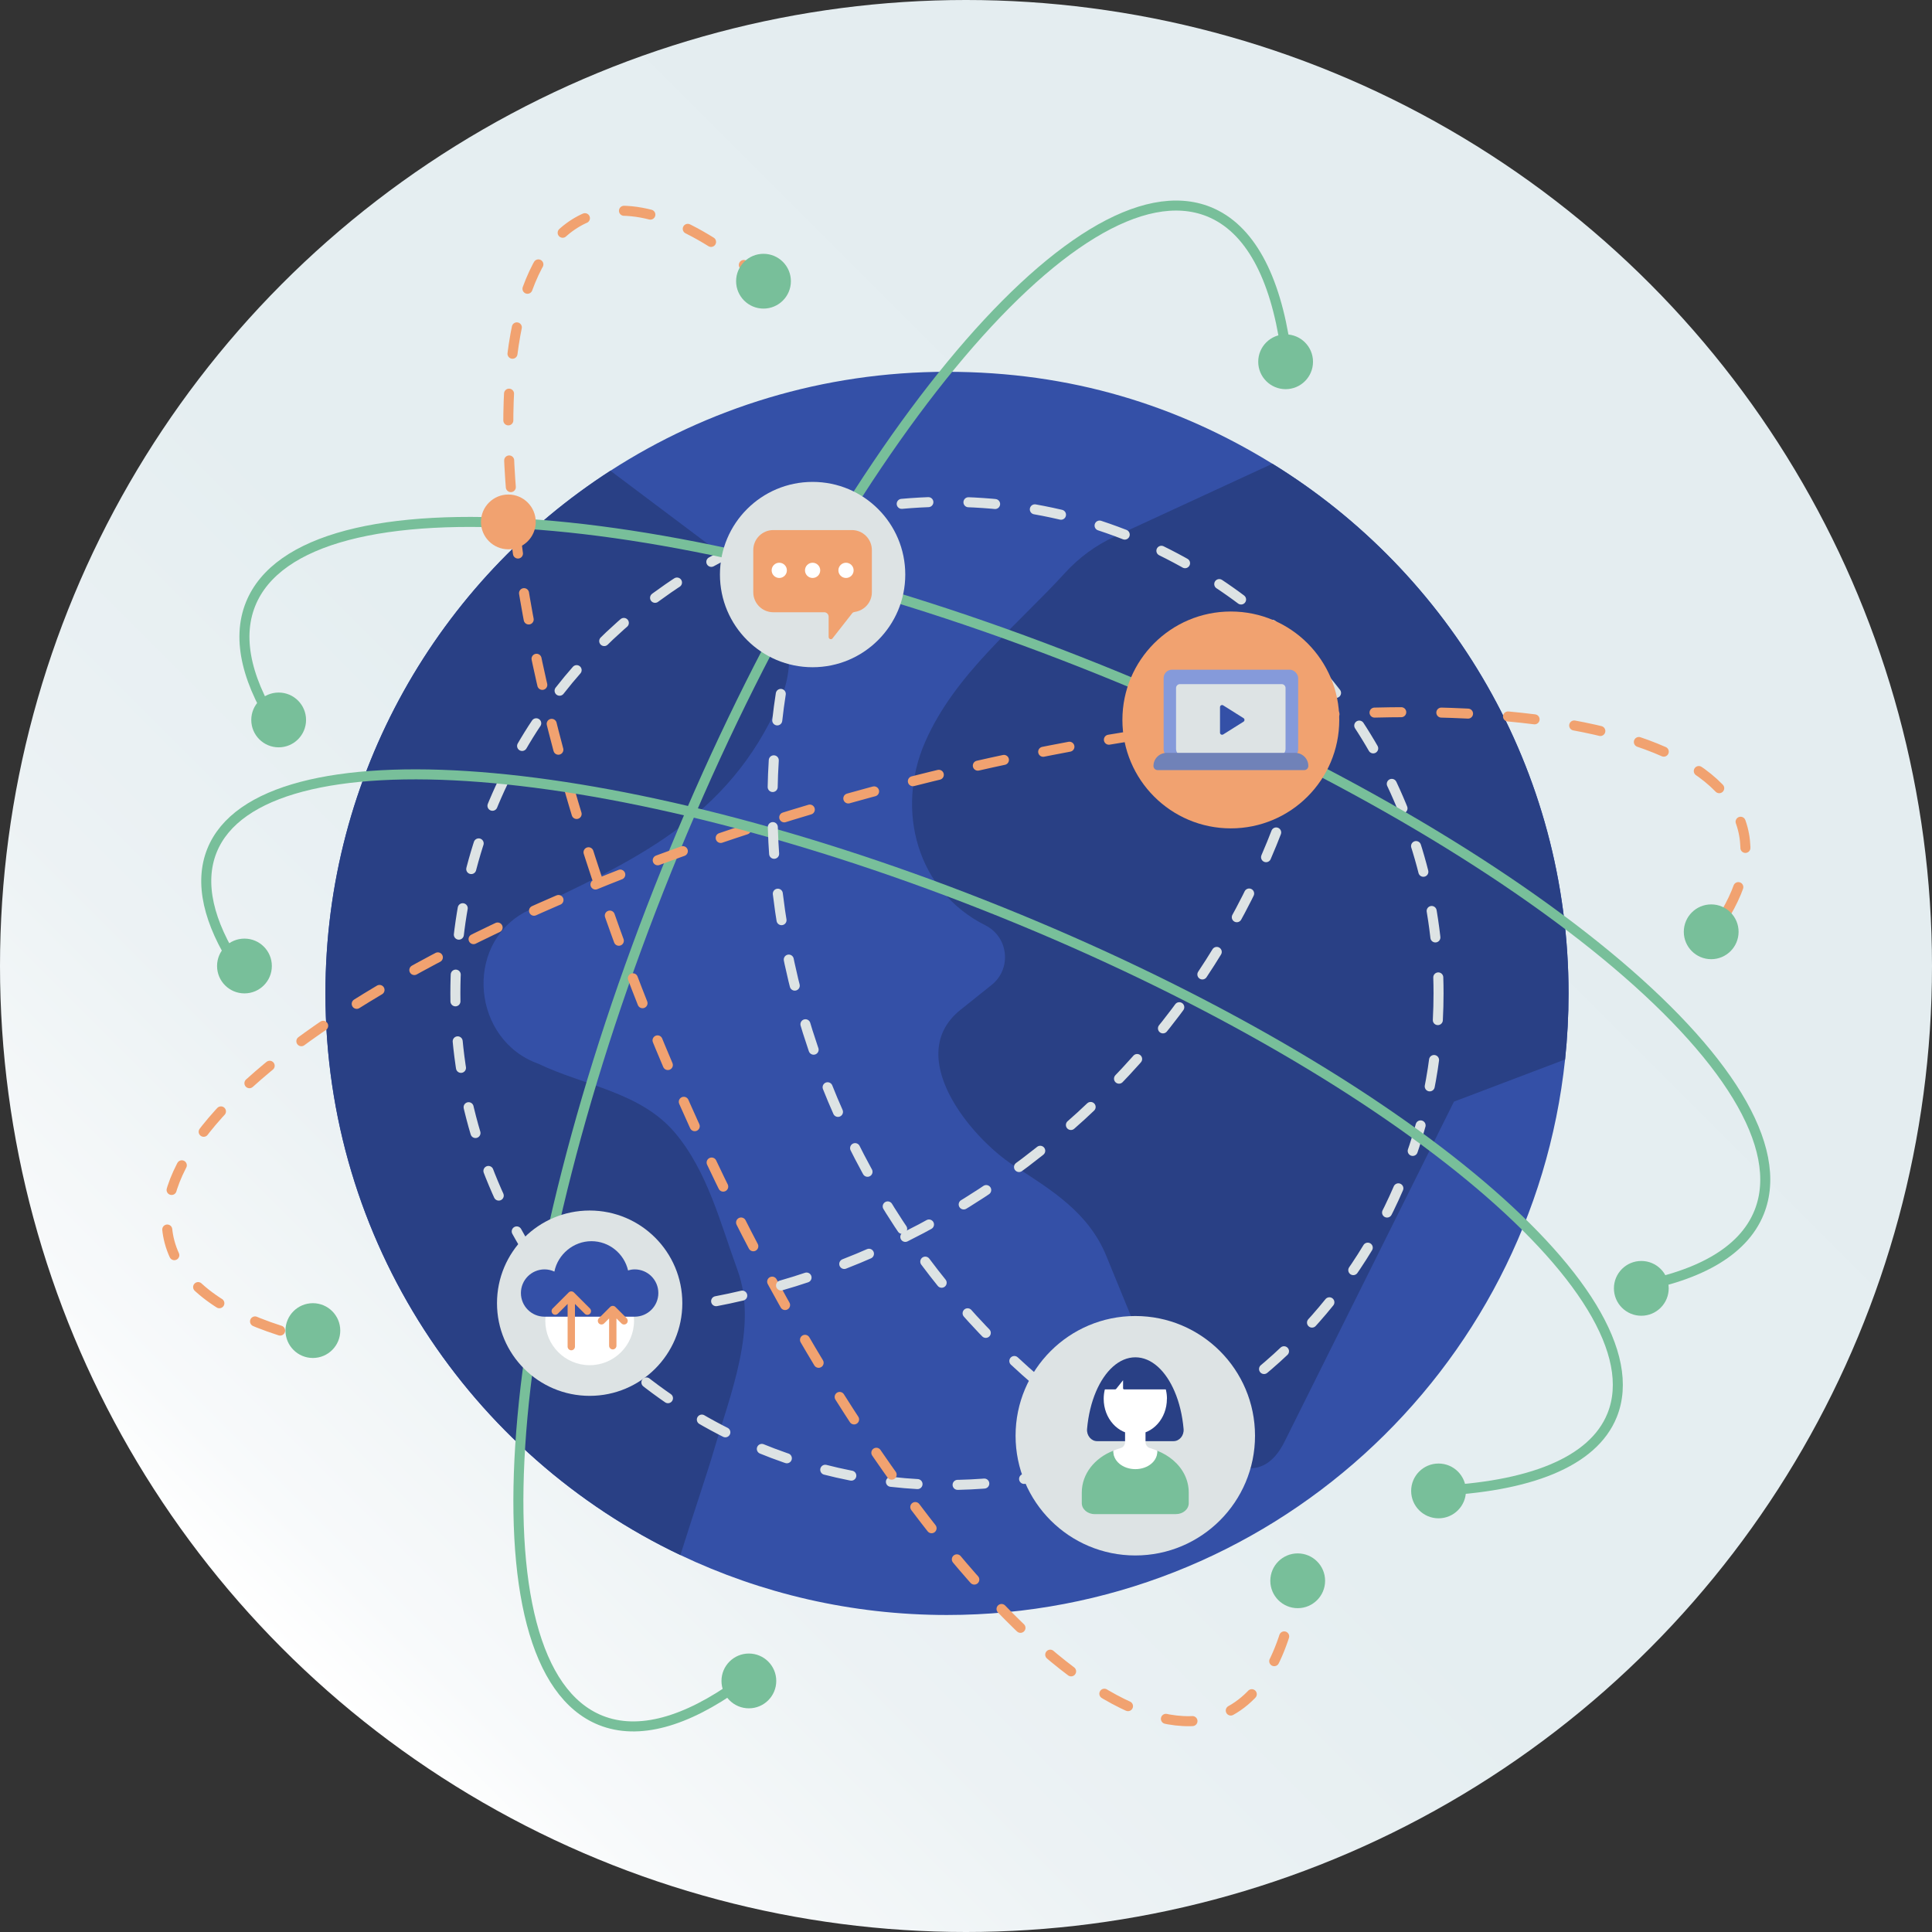<?xml version="1.0" encoding="UTF-8"?><svg id="b" xmlns="http://www.w3.org/2000/svg" width="289.18" height="289.18" xmlns:xlink="http://www.w3.org/1999/xlink" viewBox="0 0 289.18 289.18"><rect x="0" y="0" width="289.18" height="289.18" fill="#333333" stroke="none"/><defs><linearGradient id="d" x1="42.35" y1="246.83" x2="246.83" y2="42.35" gradientUnits="userSpaceOnUse"><stop offset="0" stop-color="#fff"/><stop offset=".05" stop-color="#f8fafb"/><stop offset=".21" stop-color="#ecf2f4"/><stop offset=".43" stop-color="#e5eef1"/><stop offset="1" stop-color="#e4edf0"/></linearGradient></defs><g id="c"><circle cx="144.59" cy="144.59" r="144.59" fill="url(#d)" stroke-width="0"/><path d="m234.78,148.69c0,3.34-.18,6.64-.52,9.89-4.94,46.74-44.47,83.15-92.52,83.15-14.28,0-27.81-3.22-39.9-8.97-31.42-14.94-53.13-46.96-53.13-84.07,0-32.82,16.99-61.67,42.66-78.23,14.51-9.37,31.81-14.81,50.37-14.81s34.54,5.03,48.71,13.76c26.6,16.38,44.33,45.76,44.33,79.28Z" fill="#3450a7" stroke-width="0"/><path d="m80.55,159.21c6.93,3.32,15.28,4.22,20.46,10.32,4.91,5.8,6.84,13.64,9.38,20.57,3.12,8.55-1.17,18.82-3.59,27.17-.8,2.77-3.02,9.33-4.96,15.49-31.42-14.94-53.13-46.96-53.13-84.07,0-32.82,16.99-61.67,42.66-78.23l20.28,15.24c6.07,4.56,8.15,12.57,5.03,19.33-7.63,17.49-21.81,23.86-38.19,31.53-9.08,5-7.76,19.12,2.06,22.65Z" fill="#294085" stroke-width="0"/><path d="m234.78,148.69c0,3.34-.18,6.64-.52,9.89l-16.63,6.31-25.36,50.9c-5.59,11.22-17.05-4.28-19.29-9.76-2.47-6.02-4.93-12.03-7.39-18.05-2.67-6.52-8.2-9.85-13.85-13.52-6.51-4.22-16.57-16.45-7.95-23.33.01-.01,4.63-3.7,4.63-3.7,3.04-2.42,2.55-7.18-.93-8.93-10.27-5.15-13.46-17.26-9.03-27.41,4.44-10.18,13.64-17.32,20.95-25.34,2.1-2.3,4.63-4.15,7.46-5.45l23.58-10.89c26.6,16.38,44.33,45.76,44.33,79.28Z" fill="#294085" stroke-width="0"/><path d="m215.32,148.69c0,2.64-.14,5.25-.41,7.82-3.91,36.97-35.17,65.76-73.17,65.76-11.29,0-21.99-2.55-31.56-7.09-24.85-11.82-42.02-37.14-42.02-66.49,0-25.96,13.44-48.77,33.74-61.87,11.48-7.41,25.16-11.71,39.84-11.71s27.32,3.98,38.52,10.88c21.04,12.95,35.06,36.19,35.06,62.7Z" fill="none" stroke="#dde3e4" stroke-dasharray="0 0 4 6" stroke-linecap="round" stroke-miterlimit="10" stroke-width="1.5"/><path d="m110.49,252.11c-7.82,5.61-14.91,7.67-20.61,5.38-19.68-7.94-15.25-64.92,9.9-127.27S161.26,23.76,180.94,31.69c6.15,2.48,9.94,9.75,11.49,20.48" fill="none" stroke="#78bf9a" stroke-linecap="round" stroke-miterlimit="10" stroke-width="1.5"/><path d="m41.93,199.16c-9.13-2.92-15-7.37-16.56-13.3-5.39-20.52,42.95-51,107.98-68.08,65.03-17.08,122.11-14.28,127.5,6.24,1.26,4.81-.43,10.17-4.59,15.77" fill="none" stroke="#f1a270" stroke-dasharray="0 0 4 6" stroke-linecap="round" stroke-miterlimit="10" stroke-width="1.5"/><path d="m194.24,235.16c-1.26,11.17-4.95,18.8-11.2,21.45-19.53,8.3-56.68-35.12-82.99-96.99s-31.8-118.76-12.28-127.06c6.62-2.82,15.28.32,24.84,8.11" fill="none" stroke="#f1a270" stroke-dasharray="0 0 4 6" stroke-linecap="round" stroke-miterlimit="10" stroke-width="1.5"/><path d="m41.98,109.71c-4.92-7.3-6.64-13.92-4.47-19.3,7.94-19.68,64.92-15.25,127.27,9.9s106.46,61.48,98.52,81.16c-2.42,6-9.4,9.76-19.69,11.37" fill="none" stroke="#78bf9a" stroke-linecap="round" stroke-miterlimit="10" stroke-width="1.5"/><path d="m35.45,144.59c-4.24-6.52-5.67-12.44-3.72-17.28,7.37-18.27,60.25-14.15,118.12,9.19,57.87,23.34,98.81,57.07,91.45,75.33-2.84,7.05-12.46,10.76-26.52,11.33" fill="none" stroke="#78bf9a" stroke-linecap="round" stroke-miterlimit="10" stroke-width="1.5"/><circle cx="192.43" cy="54.15" r="4.1" fill="#78bf9a" stroke-width="0"/><circle cx="112.09" cy="251.6" r="4.1" fill="#78bf9a" stroke-width="0"/><circle cx="114.28" cy="42.09" r="4.1" fill="#78bf9a" stroke-width="0"/><circle cx="194.24" cy="236.61" r="4.1" fill="#78bf9a" stroke-width="0"/><circle cx="215.32" cy="223.16" r="4.1" fill="#78bf9a" stroke-width="0"/><circle cx="36.59" cy="144.59" r="4.1" fill="#78bf9a" stroke-width="0"/><circle cx="41.71" cy="107.76" r="4.1" fill="#78bf9a" stroke-width="0"/><circle cx="245.67" cy="192.84" r="4.1" fill="#78bf9a" stroke-width="0"/><circle cx="256.13" cy="139.47" r="4.1" fill="#78bf9a" stroke-width="0"/><circle cx="46.83" cy="199.16" r="4.1" fill="#78bf9a" stroke-width="0"/><path d="m171.02,218.04c-19.85-11.65-36.51-30-46.38-53.43-11.37-26.99-11.62-55.7-2.84-80.5" fill="none" stroke="#dde3e4" stroke-dasharray="0 0 4 6" stroke-linecap="round" stroke-miterlimit="10" stroke-width="1.5"/><path d="m196.55,105.41c-4.31,22.61-15.99,44.46-34.75,61.63-21.6,19.77-48.57,29.65-74.88,29.71" fill="none" stroke="#dde3e4" stroke-dasharray="0 0 4 6" stroke-linecap="round" stroke-miterlimit="10" stroke-width="1.5"/><circle cx="121.63" cy="86" r="13.87" fill="#dde3e4" stroke-width="0"/><circle cx="184.23" cy="107.76" r="16.23" fill="#f1a270" stroke-width="0"/><circle cx="76.09" cy="78.12" r="4.1" fill="#f1a270" stroke-width="0"/><path d="m127.52,79.34h-11.78c-1.65,0-2.99,1.34-2.99,2.99v6.32c0,1.65,1.34,2.99,2.99,2.99h7.62c.37,0,.67.3.67.67v3.03c0,.29.35.45.56.24l2.99-3.82c.1-.1.24-.15.37-.17,1.44-.21,2.55-1.44,2.55-2.94v-6.32c0-1.65-1.34-2.99-2.99-2.99Z" fill="#f1a270" stroke-width="0"/><circle cx="116.64" cy="85.37" r="1.14" fill="#fff" stroke-width="0"/><circle cx="121.63" cy="85.37" r="1.14" fill="#fff" stroke-width="0"/><circle cx="126.63" cy="85.37" r="1.14" fill="#fff" stroke-width="0"/><circle cx="88.26" cy="195.06" r="13.87" fill="#dde3e4" stroke-width="0"/><circle cx="88.26" cy="197.7" r="6.64" fill="#fff" stroke-width="0"/><path d="m95,190c-.35,0-.67.06-.99.16-.58-2.5-2.81-4.38-5.49-4.38s-5.02,1.96-5.54,4.55c-.45-.21-.95-.33-1.47-.33-1.95,0-3.54,1.58-3.54,3.54s1.58,3.54,3.54,3.54h13.49c1.95,0,3.54-1.58,3.54-3.54s-1.58-3.54-3.54-3.54Z" fill="#3450a7" stroke-width="0"/><path d="m85.9,193.45c-.21-.21-.57-.21-.78,0l-2.4,2.4c-.21.21-.21.56,0,.78s.56.21.78,0l1.46-1.46v6.39c0,.3.25.55.55.55s.55-.25.55-.55v-6.39l1.47,1.47c.11.11.25.16.39.16s.28-.05.39-.16c.21-.21.21-.56,0-.78l-2.4-2.4Z" fill="#f1a270" stroke-width="0"/><path d="m93.8,197.31l-1.69-1.69c-.21-.21-.56-.21-.78,0l-1.69,1.69c-.21.21-.21.56,0,.78.21.21.56.21.78,0l.75-.75v4.09c0,.3.25.55.55.55s.55-.25.55-.55v-4.09l.75.75c.11.11.25.16.39.16s.28-.05.39-.16c.21-.21.21-.56,0-.78Z" fill="#f1a270" stroke-width="0"/><circle cx="169.93" cy="214.9" r="17.92" fill="#dde3e4" stroke-width="0"/><path d="m164.21,215.71c-.87,0-1.58-.83-1.5-1.81.18-2.08.65-3.99,1.34-5.61,1.33-3.11,3.47-5.13,5.89-5.13s4.56,2.02,5.88,5.13c.69,1.61,1.16,3.53,1.34,5.61.08.98-.63,1.81-1.5,1.81h-11.45Z" fill="#294085" stroke-width="0"/><path d="m174.66,209.38c0,2.93-2.11,5.29-4.73,5.29s-4.73-2.37-4.73-5.29c0-.89.2-1.73.55-2.46.79-1.68,2.36-2.82,4.19-2.82s3.39,1.14,4.18,2.82c.35.73.55,1.57.55,2.46Z" fill="#fff" stroke-width="0"/><path d="m168.26,207.96c-.09,0-.16-.07-.16-.16v-1.21l-1.04,1.31s-.08.06-.13.06h-2.55c1.26-2.7,3.27-4.46,5.55-4.46s4.3,1.76,5.55,4.46h-7.22Z" fill="#294085" stroke-width="0"/><path d="m177.93,223.4v1.59c0,.91-.86,1.64-1.92,1.64h-12.17c-1.06,0-1.92-.74-1.92-1.64v-1.59c0-2.79,1.94-5.19,4.73-6.26,0,.05,0,.09,0,.14,0,1.23,1.47,2.23,3.28,2.23s3.27-.99,3.27-2.23c0-.05,0-.09,0-.14.89.35,1.7.83,2.38,1.41,1.46,1.24,2.35,2.95,2.35,4.85Z" fill="#78bf9a" stroke-width="0"/><path d="m173.2,217.14c-.34-.15-.7-.28-1.07-.39-.4-.11-.67-.49-.67-.91v-2.86h-3.06v2.86c0,.42-.27.8-.67.91-.37.1-.72.23-1.07.39h0c-.11,1.51,1.39,2.76,3.28,2.76s3.38-1.24,3.27-2.75h0Z" fill="#fff" stroke-width="0"/><rect x="174.17" y="100.24" width="20.14" height="13.18" rx="1.25" ry="1.25" fill="#859ada" stroke-width="0"/><path d="m176.62,102.4h15.22c.32,0,.58.26.58.58v9.13c0,.56-.45,1.02-1.02,1.02h-14.35c-.56,0-1.02-.45-1.02-1.02v-9.13c0-.32.26-.58.58-.58Z" fill="#dde3e4" stroke-width="0"/><path d="m174.6,112.69h19.27c1.08,0,1.96.88,1.96,1.96h0c0,.34-.28.62-.62.62h-21.94c-.34,0-.62-.28-.62-.62h0c0-1.08.88-1.96,1.96-1.96Z" fill="#7082b8" stroke-width="0"/><path d="m182.61,109.67v-3.83c0-.25.27-.39.48-.26l3.04,1.91c.19.12.19.41,0,.53l-3.04,1.91c-.21.13-.48-.02-.48-.26Z" fill="#3450a7" stroke-width="0"/></g></svg>
